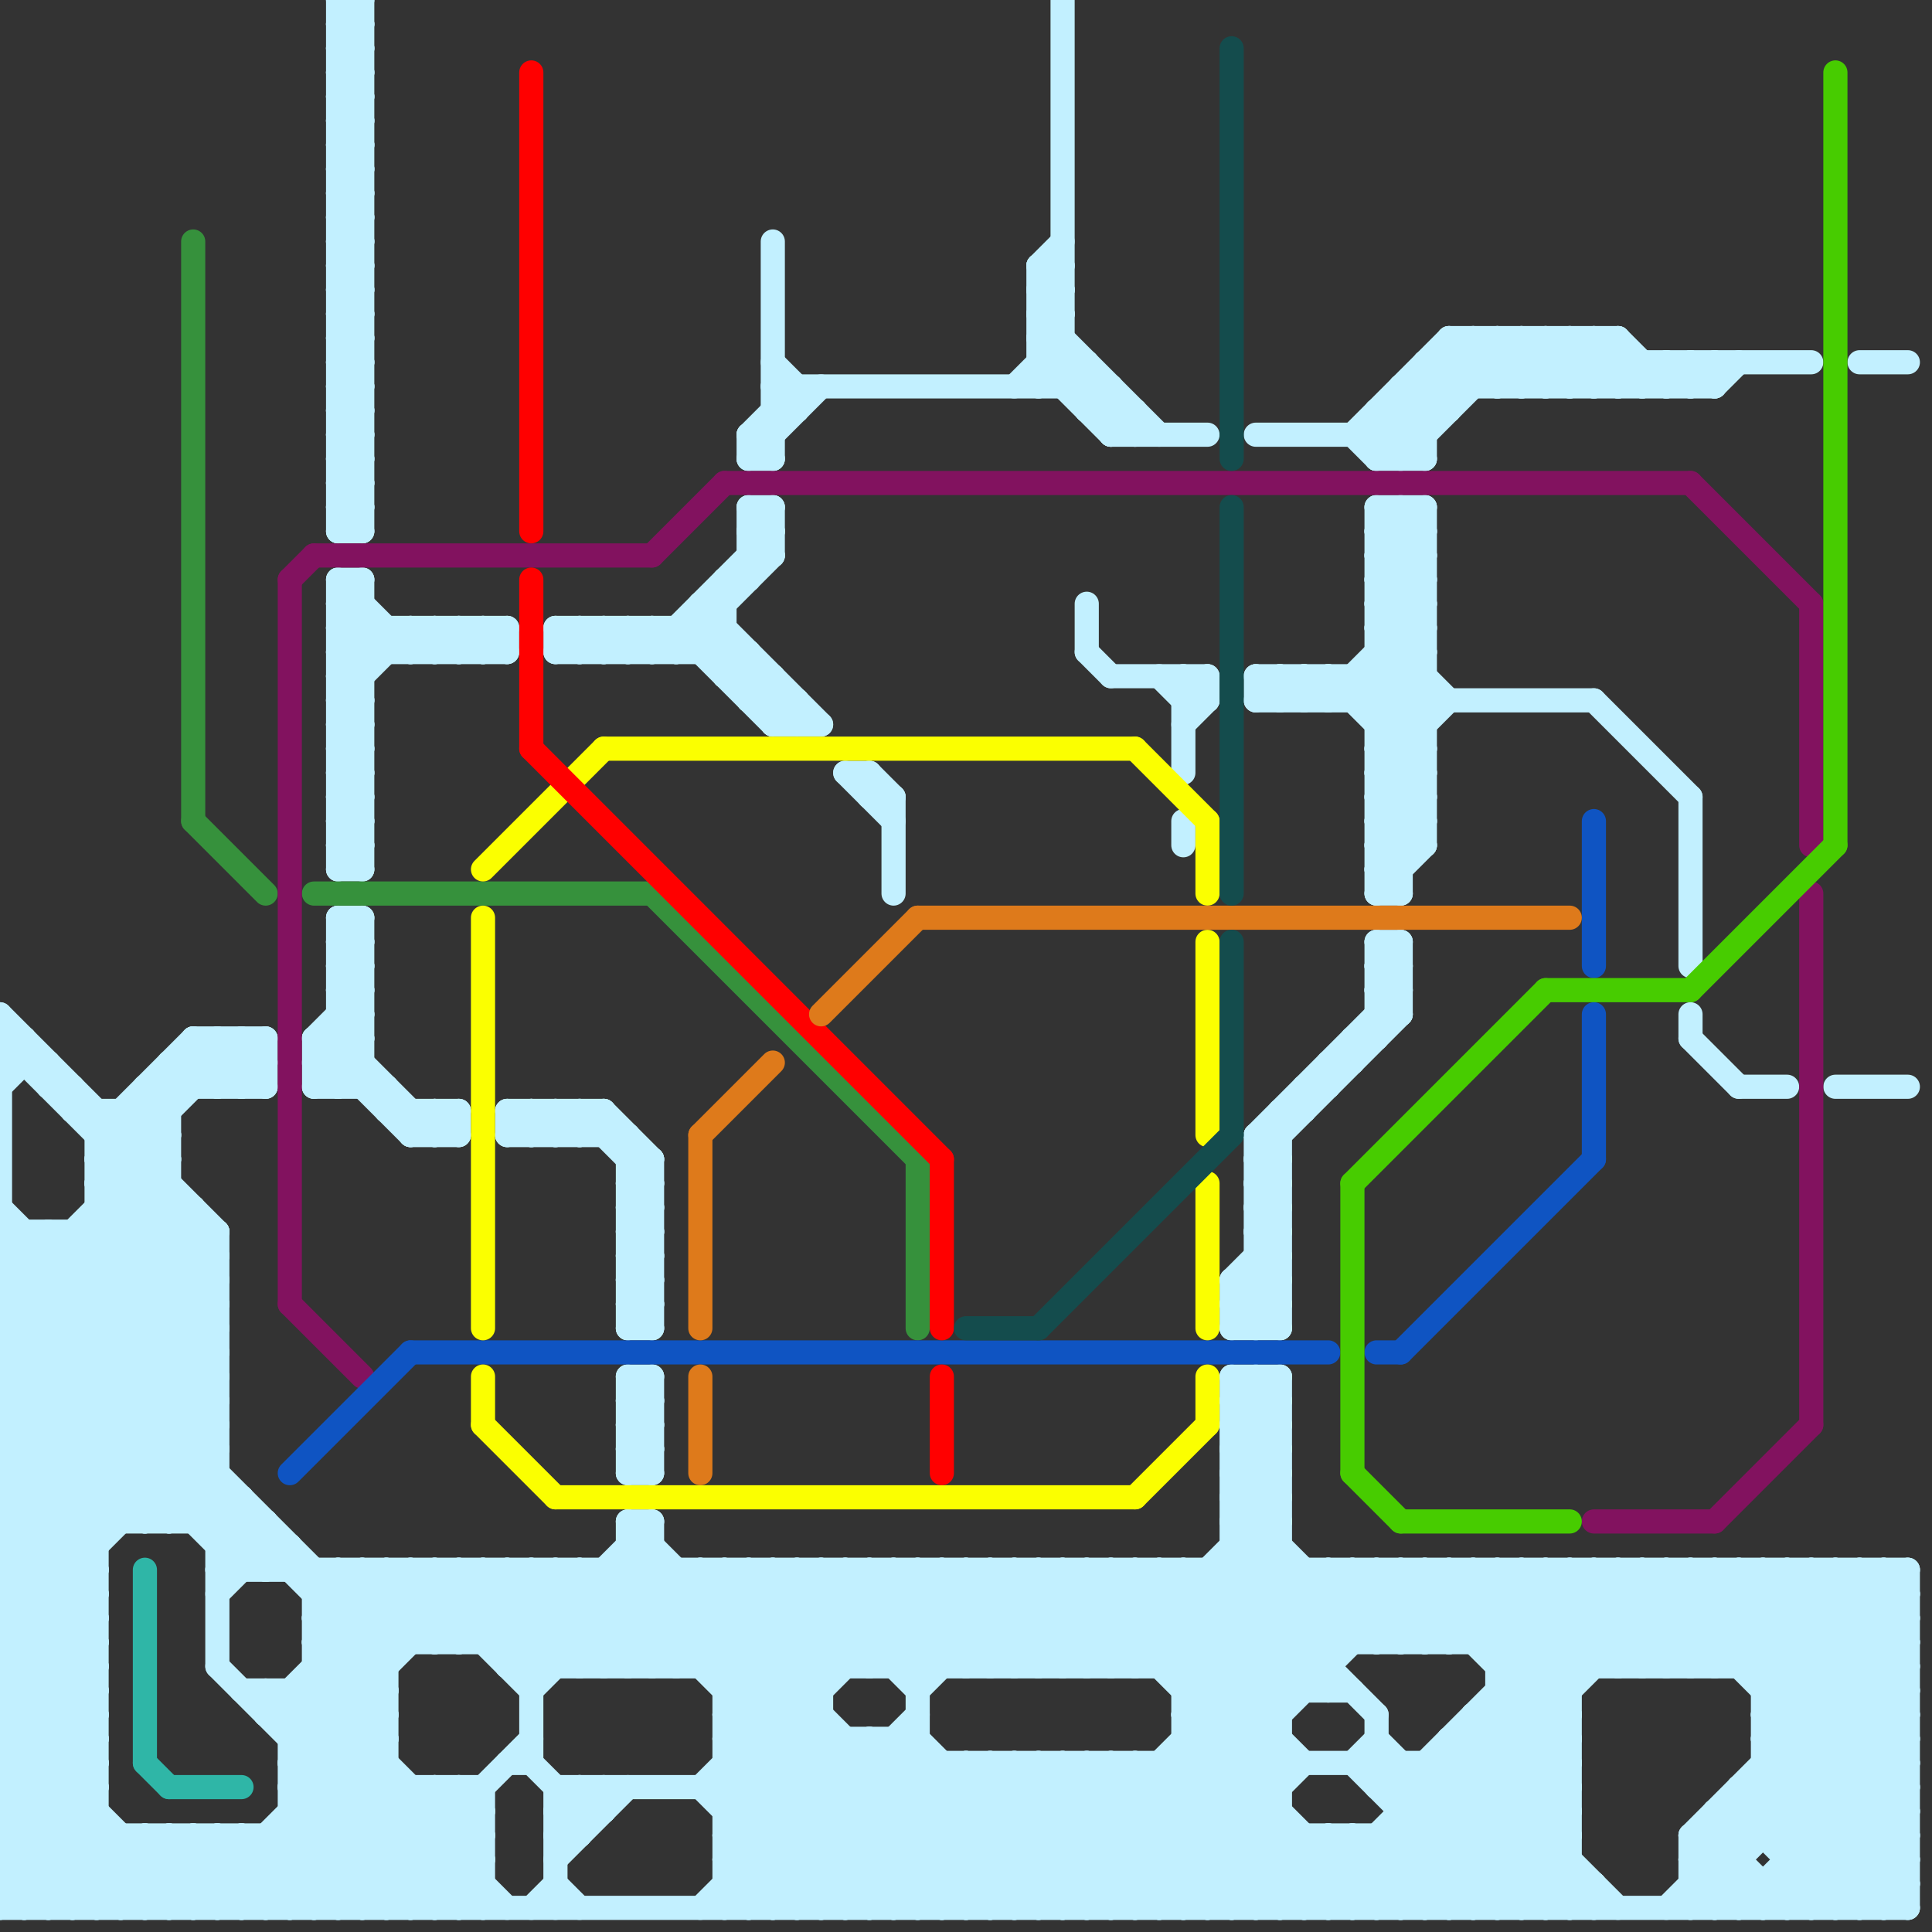 
<svg version="1.1" xmlns="http://www.w3.org/2000/svg" viewBox="0 0 80 80">
<rect x="0" y="0" width="80" height="80" fill="#333333" stroke="none"/>
<style>line { stroke-width: 1; fill: none; stroke-linecap: round; stroke-linejoin: round; } .c0 { stroke: #c2f0ff } .c1 { stroke: #36913c } .c2 { stroke: #2fb6a7 } .c3 { stroke: #82125f } .c4 { stroke: #0f54c2 } .c5 { stroke: #fbff00 } .c6 { stroke: #ff0000 } .c7 { stroke: #de7a1b } .c8 { stroke: #144c4d } .c9 { stroke: #47cc00 }</style><line class="c0" x1="31" y1="21" x2="32" y2="21"/><line class="c0" x1="30" y1="77" x2="32" y2="79"/><line class="c0" x1="26" y1="60" x2="27" y2="60"/><line class="c0" x1="74" y1="78" x2="75" y2="79"/><line class="c0" x1="51" y1="60" x2="53" y2="62"/><line class="c0" x1="14" y1="25" x2="16" y2="27"/><line class="c0" x1="14" y1="16" x2="15" y2="15"/><line class="c0" x1="14" y1="8" x2="15" y2="7"/><line class="c0" x1="14" y1="18" x2="15" y2="17"/><line class="c0" x1="14" y1="10" x2="15" y2="9"/><line class="c0" x1="15" y1="38" x2="15" y2="45"/><line class="c0" x1="67" y1="14" x2="69" y2="16"/><line class="c0" x1="17" y1="27" x2="18" y2="26"/><line class="c0" x1="32" y1="79" x2="38" y2="73"/><line class="c0" x1="57" y1="35" x2="59" y2="33"/><line class="c0" x1="48" y1="65" x2="53" y2="70"/><line class="c0" x1="26" y1="47" x2="26" y2="55"/><line class="c0" x1="31" y1="65" x2="31" y2="79"/><line class="c0" x1="73" y1="65" x2="79" y2="71"/><line class="c0" x1="14" y1="32" x2="15" y2="32"/><line class="c0" x1="57" y1="33" x2="59" y2="35"/><line class="c0" x1="26" y1="51" x2="27" y2="50"/><line class="c0" x1="4" y1="48" x2="9" y2="53"/><line class="c0" x1="8" y1="76" x2="8" y2="79"/><line class="c0" x1="70" y1="15" x2="71" y2="16"/><line class="c0" x1="4" y1="50" x2="9" y2="55"/><line class="c0" x1="17" y1="79" x2="20" y2="76"/><line class="c0" x1="23" y1="75" x2="24" y2="76"/><line class="c0" x1="53" y1="28" x2="54" y2="29"/><line class="c0" x1="18" y1="65" x2="22" y2="69"/><line class="c0" x1="16" y1="79" x2="20" y2="75"/><line class="c0" x1="26" y1="59" x2="27" y2="60"/><line class="c0" x1="13" y1="44" x2="15" y2="42"/><line class="c0" x1="0" y1="70" x2="4" y2="70"/><line class="c0" x1="61" y1="72" x2="65" y2="76"/><line class="c0" x1="17" y1="47" x2="19" y2="47"/><line class="c0" x1="27" y1="69" x2="31" y2="65"/><line class="c0" x1="13" y1="66" x2="79" y2="66"/><line class="c0" x1="30" y1="72" x2="37" y2="65"/><line class="c0" x1="14" y1="24" x2="15" y2="24"/><line class="c0" x1="57" y1="32" x2="59" y2="32"/><line class="c0" x1="43" y1="65" x2="43" y2="69"/><line class="c0" x1="58" y1="39" x2="58" y2="42"/><line class="c0" x1="18" y1="74" x2="18" y2="79"/><line class="c0" x1="9" y1="79" x2="16" y2="72"/><line class="c0" x1="57" y1="17" x2="59" y2="19"/><line class="c0" x1="30" y1="65" x2="30" y2="79"/><line class="c0" x1="52" y1="47" x2="52" y2="55"/><line class="c0" x1="71" y1="75" x2="71" y2="79"/><line class="c0" x1="17" y1="65" x2="22" y2="70"/><line class="c0" x1="19" y1="65" x2="23" y2="69"/><line class="c0" x1="31" y1="22" x2="32" y2="21"/><line class="c0" x1="70" y1="42" x2="70" y2="43"/><line class="c0" x1="62" y1="70" x2="65" y2="70"/><line class="c0" x1="21" y1="46" x2="21" y2="47"/><line class="c0" x1="52" y1="47" x2="53" y2="47"/><line class="c0" x1="12" y1="75" x2="16" y2="79"/><line class="c0" x1="77" y1="79" x2="79" y2="77"/><line class="c0" x1="52" y1="49" x2="53" y2="49"/><line class="c0" x1="72" y1="75" x2="76" y2="79"/><line class="c0" x1="44" y1="73" x2="44" y2="79"/><line class="c0" x1="30" y1="71" x2="36" y2="65"/><line class="c0" x1="14" y1="34" x2="15" y2="35"/><line class="c0" x1="9" y1="51" x2="9" y2="69"/><line class="c0" x1="62" y1="14" x2="64" y2="16"/><line class="c0" x1="73" y1="71" x2="79" y2="77"/><line class="c0" x1="12" y1="76" x2="15" y2="79"/><line class="c0" x1="14" y1="3" x2="15" y2="3"/><line class="c0" x1="14" y1="5" x2="15" y2="5"/><line class="c0" x1="16" y1="65" x2="19" y2="68"/><line class="c0" x1="0" y1="56" x2="9" y2="56"/><line class="c0" x1="60" y1="73" x2="66" y2="79"/><line class="c0" x1="0" y1="58" x2="9" y2="58"/><line class="c0" x1="0" y1="61" x2="4" y2="65"/><line class="c0" x1="14" y1="27" x2="15" y2="26"/><line class="c0" x1="0" y1="69" x2="4" y2="69"/><line class="c0" x1="57" y1="22" x2="59" y2="22"/><line class="c0" x1="45" y1="69" x2="49" y2="65"/><line class="c0" x1="52" y1="57" x2="53" y2="58"/><line class="c0" x1="47" y1="79" x2="53" y2="73"/><line class="c0" x1="0" y1="70" x2="4" y2="74"/><line class="c0" x1="36" y1="65" x2="36" y2="69"/><line class="c0" x1="30" y1="79" x2="38" y2="71"/><line class="c0" x1="18" y1="46" x2="18" y2="47"/><line class="c0" x1="43" y1="12" x2="44" y2="12"/><line class="c0" x1="8" y1="79" x2="16" y2="71"/><line class="c0" x1="14" y1="13" x2="15" y2="14"/><line class="c0" x1="43" y1="14" x2="44" y2="14"/><line class="c0" x1="14" y1="21" x2="15" y2="22"/><line class="c0" x1="14" y1="45" x2="15" y2="44"/><line class="c0" x1="21" y1="69" x2="27" y2="63"/><line class="c0" x1="26" y1="60" x2="27" y2="59"/><line class="c0" x1="56" y1="28" x2="59" y2="31"/><line class="c0" x1="0" y1="72" x2="4" y2="72"/><line class="c0" x1="14" y1="4" x2="15" y2="5"/><line class="c0" x1="30" y1="76" x2="34" y2="72"/><line class="c0" x1="6" y1="45" x2="11" y2="45"/><line class="c0" x1="14" y1="6" x2="15" y2="7"/><line class="c0" x1="66" y1="65" x2="66" y2="69"/><line class="c0" x1="7" y1="79" x2="10" y2="76"/><line class="c0" x1="20" y1="68" x2="23" y2="65"/><line class="c0" x1="41" y1="65" x2="45" y2="69"/><line class="c0" x1="57" y1="33" x2="59" y2="31"/><line class="c0" x1="26" y1="58" x2="27" y2="59"/><line class="c0" x1="74" y1="65" x2="79" y2="70"/><line class="c0" x1="73" y1="65" x2="73" y2="76"/><line class="c0" x1="42" y1="73" x2="42" y2="79"/><line class="c0" x1="13" y1="68" x2="16" y2="65"/><line class="c0" x1="56" y1="29" x2="59" y2="26"/><line class="c0" x1="71" y1="69" x2="75" y2="65"/><line class="c0" x1="73" y1="79" x2="79" y2="73"/><line class="c0" x1="57" y1="27" x2="59" y2="27"/><line class="c0" x1="39" y1="65" x2="39" y2="69"/><line class="c0" x1="36" y1="32" x2="37" y2="33"/><line class="c0" x1="0" y1="73" x2="6" y2="79"/><line class="c0" x1="71" y1="15" x2="71" y2="16"/><line class="c0" x1="51" y1="57" x2="53" y2="57"/><line class="c0" x1="52" y1="51" x2="53" y2="50"/><line class="c0" x1="51" y1="59" x2="53" y2="59"/><line class="c0" x1="73" y1="69" x2="77" y2="65"/><line class="c0" x1="14" y1="42" x2="15" y2="43"/><line class="c0" x1="26" y1="59" x2="27" y2="59"/><line class="c0" x1="0" y1="69" x2="4" y2="73"/><line class="c0" x1="31" y1="18" x2="32" y2="19"/><line class="c0" x1="26" y1="61" x2="27" y2="61"/><line class="c0" x1="55" y1="44" x2="55" y2="45"/><line class="c0" x1="51" y1="64" x2="55" y2="68"/><line class="c0" x1="55" y1="65" x2="55" y2="70"/><line class="c0" x1="14" y1="7" x2="15" y2="6"/><line class="c0" x1="43" y1="13" x2="44" y2="13"/><line class="c0" x1="52" y1="29" x2="66" y2="29"/><line class="c0" x1="0" y1="68" x2="9" y2="59"/><line class="c0" x1="70" y1="76" x2="79" y2="76"/><line class="c0" x1="52" y1="18" x2="59" y2="18"/><line class="c0" x1="56" y1="65" x2="56" y2="68"/><line class="c0" x1="0" y1="60" x2="9" y2="51"/><line class="c0" x1="70" y1="76" x2="79" y2="67"/><line class="c0" x1="13" y1="44" x2="14" y2="45"/><line class="c0" x1="58" y1="17" x2="59" y2="18"/><line class="c0" x1="0" y1="60" x2="9" y2="60"/><line class="c0" x1="57" y1="19" x2="59" y2="19"/><line class="c0" x1="49" y1="72" x2="56" y2="79"/><line class="c0" x1="4" y1="47" x2="8" y2="43"/><line class="c0" x1="36" y1="72" x2="43" y2="79"/><line class="c0" x1="68" y1="69" x2="72" y2="65"/><line class="c0" x1="28" y1="27" x2="32" y2="23"/><line class="c0" x1="14" y1="24" x2="14" y2="36"/><line class="c0" x1="0" y1="62" x2="10" y2="62"/><line class="c0" x1="14" y1="25" x2="15" y2="25"/><line class="c0" x1="20" y1="65" x2="24" y2="69"/><line class="c0" x1="43" y1="16" x2="44" y2="15"/><line class="c0" x1="21" y1="65" x2="21" y2="69"/><line class="c0" x1="57" y1="65" x2="57" y2="68"/><line class="c0" x1="14" y1="34" x2="15" y2="34"/><line class="c0" x1="55" y1="29" x2="59" y2="25"/><line class="c0" x1="43" y1="11" x2="43" y2="16"/><line class="c0" x1="33" y1="65" x2="38" y2="70"/><line class="c0" x1="32" y1="16" x2="33" y2="17"/><line class="c0" x1="57" y1="36" x2="58" y2="36"/><line class="c0" x1="26" y1="57" x2="26" y2="61"/><line class="c0" x1="45" y1="73" x2="45" y2="79"/><line class="c0" x1="44" y1="65" x2="53" y2="74"/><line class="c0" x1="16" y1="26" x2="16" y2="27"/><line class="c0" x1="23" y1="26" x2="24" y2="27"/><line class="c0" x1="24" y1="46" x2="24" y2="47"/><line class="c0" x1="57" y1="24" x2="59" y2="22"/><line class="c0" x1="58" y1="74" x2="67" y2="65"/><line class="c0" x1="0" y1="77" x2="20" y2="77"/><line class="c0" x1="14" y1="15" x2="15" y2="16"/><line class="c0" x1="64" y1="65" x2="68" y2="69"/><line class="c0" x1="78" y1="65" x2="79" y2="66"/><line class="c0" x1="47" y1="73" x2="47" y2="79"/><line class="c0" x1="18" y1="26" x2="18" y2="27"/><line class="c0" x1="59" y1="15" x2="75" y2="15"/><line class="c0" x1="65" y1="14" x2="67" y2="16"/><line class="c0" x1="61" y1="71" x2="61" y2="79"/><line class="c0" x1="14" y1="13" x2="15" y2="13"/><line class="c0" x1="26" y1="65" x2="40" y2="79"/><line class="c0" x1="17" y1="26" x2="17" y2="27"/><line class="c0" x1="24" y1="26" x2="25" y2="27"/><line class="c0" x1="59" y1="65" x2="65" y2="71"/><line class="c0" x1="73" y1="78" x2="73" y2="79"/><line class="c0" x1="30" y1="76" x2="33" y2="79"/><line class="c0" x1="19" y1="46" x2="19" y2="47"/><line class="c0" x1="67" y1="16" x2="68" y2="15"/><line class="c0" x1="9" y1="43" x2="11" y2="45"/><line class="c0" x1="38" y1="65" x2="42" y2="69"/><line class="c0" x1="26" y1="50" x2="27" y2="51"/><line class="c0" x1="73" y1="72" x2="79" y2="78"/><line class="c0" x1="14" y1="4" x2="15" y2="4"/><line class="c0" x1="26" y1="26" x2="27" y2="27"/><line class="c0" x1="14" y1="6" x2="15" y2="6"/><line class="c0" x1="43" y1="15" x2="46" y2="18"/><line class="c0" x1="59" y1="68" x2="62" y2="65"/><line class="c0" x1="0" y1="57" x2="9" y2="57"/><line class="c0" x1="58" y1="73" x2="58" y2="79"/><line class="c0" x1="40" y1="65" x2="44" y2="69"/><line class="c0" x1="14" y1="26" x2="15" y2="25"/><line class="c0" x1="26" y1="48" x2="27" y2="48"/><line class="c0" x1="57" y1="21" x2="59" y2="21"/><line class="c0" x1="52" y1="57" x2="52" y2="79"/><line class="c0" x1="67" y1="65" x2="71" y2="69"/><line class="c0" x1="0" y1="51" x2="9" y2="60"/><line class="c0" x1="66" y1="14" x2="66" y2="16"/><line class="c0" x1="1" y1="51" x2="1" y2="79"/><line class="c0" x1="59" y1="21" x2="59" y2="35"/><line class="c0" x1="57" y1="37" x2="58" y2="37"/><line class="c0" x1="49" y1="70" x2="56" y2="70"/><line class="c0" x1="0" y1="63" x2="4" y2="67"/><line class="c0" x1="78" y1="79" x2="79" y2="78"/><line class="c0" x1="14" y1="12" x2="15" y2="13"/><line class="c0" x1="14" y1="14" x2="15" y2="15"/><line class="c0" x1="55" y1="79" x2="69" y2="65"/><line class="c0" x1="14" y1="42" x2="15" y2="42"/><line class="c0" x1="31" y1="29" x2="33" y2="29"/><line class="c0" x1="46" y1="16" x2="46" y2="18"/><line class="c0" x1="7" y1="63" x2="9" y2="61"/><line class="c0" x1="26" y1="59" x2="27" y2="58"/><line class="c0" x1="57" y1="24" x2="59" y2="26"/><line class="c0" x1="14" y1="36" x2="15" y2="36"/><line class="c0" x1="53" y1="57" x2="53" y2="79"/><line class="c0" x1="26" y1="61" x2="27" y2="60"/><line class="c0" x1="26" y1="53" x2="27" y2="52"/><line class="c0" x1="71" y1="79" x2="72" y2="78"/><line class="c0" x1="4" y1="49" x2="7" y2="49"/><line class="c0" x1="57" y1="76" x2="57" y2="79"/><line class="c0" x1="61" y1="14" x2="61" y2="16"/><line class="c0" x1="8" y1="76" x2="11" y2="79"/><line class="c0" x1="43" y1="13" x2="44" y2="12"/><line class="c0" x1="14" y1="27" x2="21" y2="27"/><line class="c0" x1="70" y1="77" x2="72" y2="79"/><line class="c0" x1="60" y1="72" x2="65" y2="72"/><line class="c0" x1="13" y1="66" x2="14" y2="65"/><line class="c0" x1="10" y1="76" x2="13" y2="79"/><line class="c0" x1="57" y1="26" x2="59" y2="24"/><line class="c0" x1="26" y1="49" x2="27" y2="50"/><line class="c0" x1="14" y1="65" x2="17" y2="68"/><line class="c0" x1="14" y1="25" x2="15" y2="24"/><line class="c0" x1="8" y1="43" x2="11" y2="43"/><line class="c0" x1="23" y1="65" x2="23" y2="69"/><line class="c0" x1="13" y1="67" x2="16" y2="70"/><line class="c0" x1="56" y1="65" x2="59" y2="68"/><line class="c0" x1="14" y1="34" x2="15" y2="33"/><line class="c0" x1="43" y1="14" x2="47" y2="18"/><line class="c0" x1="30" y1="24" x2="30" y2="28"/><line class="c0" x1="44" y1="0" x2="44" y2="16"/><line class="c0" x1="14" y1="24" x2="17" y2="27"/><line class="c0" x1="70" y1="77" x2="79" y2="68"/><line class="c0" x1="57" y1="17" x2="57" y2="19"/><line class="c0" x1="21" y1="69" x2="55" y2="69"/><line class="c0" x1="37" y1="65" x2="37" y2="69"/><line class="c0" x1="70" y1="65" x2="79" y2="74"/><line class="c0" x1="0" y1="59" x2="9" y2="59"/><line class="c0" x1="24" y1="65" x2="24" y2="69"/><line class="c0" x1="27" y1="57" x2="27" y2="61"/><line class="c0" x1="60" y1="65" x2="60" y2="68"/><line class="c0" x1="14" y1="15" x2="15" y2="15"/><line class="c0" x1="4" y1="49" x2="9" y2="54"/><line class="c0" x1="14" y1="26" x2="21" y2="26"/><line class="c0" x1="6" y1="45" x2="6" y2="63"/><line class="c0" x1="54" y1="29" x2="55" y2="28"/><line class="c0" x1="74" y1="65" x2="74" y2="79"/><line class="c0" x1="48" y1="73" x2="48" y2="79"/><line class="c0" x1="52" y1="48" x2="58" y2="42"/><line class="c0" x1="14" y1="13" x2="15" y2="12"/><line class="c0" x1="19" y1="26" x2="19" y2="27"/><line class="c0" x1="53" y1="46" x2="53" y2="55"/><line class="c0" x1="6" y1="45" x2="7" y2="46"/><line class="c0" x1="14" y1="31" x2="15" y2="32"/><line class="c0" x1="72" y1="74" x2="79" y2="74"/><line class="c0" x1="16" y1="46" x2="19" y2="46"/><line class="c0" x1="70" y1="76" x2="70" y2="79"/><line class="c0" x1="76" y1="65" x2="76" y2="79"/><line class="c0" x1="57" y1="34" x2="59" y2="32"/><line class="c0" x1="26" y1="50" x2="27" y2="50"/><line class="c0" x1="57" y1="79" x2="65" y2="71"/><line class="c0" x1="47" y1="65" x2="53" y2="71"/><line class="c0" x1="31" y1="29" x2="32" y2="28"/><line class="c0" x1="54" y1="45" x2="55" y2="45"/><line class="c0" x1="17" y1="26" x2="18" y2="27"/><line class="c0" x1="25" y1="46" x2="25" y2="47"/><line class="c0" x1="45" y1="27" x2="46" y2="28"/><line class="c0" x1="32" y1="21" x2="32" y2="23"/><line class="c0" x1="51" y1="64" x2="53" y2="64"/><line class="c0" x1="57" y1="19" x2="62" y2="14"/><line class="c0" x1="56" y1="43" x2="57" y2="43"/><line class="c0" x1="19" y1="26" x2="20" y2="27"/><line class="c0" x1="67" y1="14" x2="67" y2="16"/><line class="c0" x1="14" y1="12" x2="15" y2="12"/><line class="c0" x1="0" y1="65" x2="9" y2="56"/><line class="c0" x1="14" y1="14" x2="15" y2="14"/><line class="c0" x1="0" y1="67" x2="9" y2="58"/><line class="c0" x1="62" y1="68" x2="65" y2="65"/><line class="c0" x1="10" y1="45" x2="11" y2="44"/><line class="c0" x1="51" y1="59" x2="53" y2="57"/><line class="c0" x1="30" y1="28" x2="31" y2="27"/><line class="c0" x1="33" y1="29" x2="33" y2="30"/><line class="c0" x1="0" y1="55" x2="7" y2="48"/><line class="c0" x1="14" y1="36" x2="15" y2="35"/><line class="c0" x1="49" y1="73" x2="55" y2="79"/><line class="c0" x1="12" y1="74" x2="16" y2="70"/><line class="c0" x1="51" y1="53" x2="53" y2="53"/><line class="c0" x1="51" y1="55" x2="53" y2="55"/><line class="c0" x1="59" y1="73" x2="59" y2="79"/><line class="c0" x1="14" y1="28" x2="15" y2="29"/><line class="c0" x1="58" y1="65" x2="65" y2="72"/><line class="c0" x1="46" y1="73" x2="46" y2="79"/><line class="c0" x1="51" y1="61" x2="53" y2="63"/><line class="c0" x1="26" y1="49" x2="27" y2="49"/><line class="c0" x1="77" y1="15" x2="79" y2="15"/><line class="c0" x1="37" y1="72" x2="37" y2="79"/><line class="c0" x1="42" y1="69" x2="46" y2="65"/><line class="c0" x1="14" y1="39" x2="15" y2="40"/><line class="c0" x1="73" y1="70" x2="78" y2="65"/><line class="c0" x1="57" y1="41" x2="58" y2="42"/><line class="c0" x1="15" y1="65" x2="18" y2="68"/><line class="c0" x1="9" y1="63" x2="10" y2="62"/><line class="c0" x1="43" y1="79" x2="57" y2="65"/><line class="c0" x1="44" y1="69" x2="48" y2="65"/><line class="c0" x1="14" y1="33" x2="15" y2="33"/><line class="c0" x1="14" y1="20" x2="15" y2="21"/><line class="c0" x1="14" y1="35" x2="15" y2="35"/><line class="c0" x1="57" y1="65" x2="60" y2="68"/><line class="c0" x1="4" y1="48" x2="7" y2="48"/><line class="c0" x1="64" y1="65" x2="64" y2="79"/><line class="c0" x1="0" y1="60" x2="4" y2="64"/><line class="c0" x1="45" y1="65" x2="45" y2="69"/><line class="c0" x1="57" y1="23" x2="59" y2="21"/><line class="c0" x1="0" y1="58" x2="8" y2="50"/><line class="c0" x1="42" y1="73" x2="48" y2="79"/><line class="c0" x1="57" y1="25" x2="59" y2="23"/><line class="c0" x1="76" y1="45" x2="79" y2="45"/><line class="c0" x1="72" y1="79" x2="79" y2="72"/><line class="c0" x1="12" y1="72" x2="16" y2="72"/><line class="c0" x1="23" y1="76" x2="24" y2="76"/><line class="c0" x1="57" y1="68" x2="60" y2="65"/><line class="c0" x1="5" y1="46" x2="7" y2="48"/><line class="c0" x1="68" y1="65" x2="68" y2="69"/><line class="c0" x1="9" y1="65" x2="79" y2="65"/><line class="c0" x1="47" y1="69" x2="53" y2="63"/><line class="c0" x1="28" y1="26" x2="32" y2="30"/><line class="c0" x1="65" y1="65" x2="69" y2="69"/><line class="c0" x1="27" y1="26" x2="27" y2="27"/><line class="c0" x1="31" y1="19" x2="34" y2="16"/><line class="c0" x1="26" y1="64" x2="41" y2="79"/><line class="c0" x1="44" y1="73" x2="50" y2="79"/><line class="c0" x1="14" y1="1" x2="15" y2="2"/><line class="c0" x1="7" y1="76" x2="7" y2="79"/><line class="c0" x1="13" y1="70" x2="20" y2="77"/><line class="c0" x1="37" y1="79" x2="43" y2="73"/><line class="c0" x1="25" y1="26" x2="25" y2="27"/><line class="c0" x1="13" y1="79" x2="18" y2="74"/><line class="c0" x1="57" y1="40" x2="58" y2="41"/><line class="c0" x1="30" y1="74" x2="39" y2="65"/><line class="c0" x1="61" y1="79" x2="65" y2="75"/><line class="c0" x1="31" y1="27" x2="31" y2="29"/><line class="c0" x1="77" y1="65" x2="77" y2="79"/><line class="c0" x1="51" y1="57" x2="51" y2="79"/><line class="c0" x1="23" y1="74" x2="23" y2="79"/><line class="c0" x1="51" y1="62" x2="53" y2="62"/><line class="c0" x1="29" y1="74" x2="38" y2="65"/><line class="c0" x1="31" y1="18" x2="33" y2="16"/><line class="c0" x1="72" y1="69" x2="76" y2="65"/><line class="c0" x1="35" y1="32" x2="37" y2="34"/><line class="c0" x1="14" y1="41" x2="15" y2="41"/><line class="c0" x1="52" y1="50" x2="53" y2="49"/><line class="c0" x1="52" y1="47" x2="58" y2="41"/><line class="c0" x1="14" y1="12" x2="15" y2="11"/><line class="c0" x1="14" y1="14" x2="15" y2="13"/><line class="c0" x1="24" y1="74" x2="25" y2="75"/><line class="c0" x1="6" y1="46" x2="7" y2="47"/><line class="c0" x1="70" y1="16" x2="71" y2="15"/><line class="c0" x1="57" y1="23" x2="59" y2="25"/><line class="c0" x1="57" y1="31" x2="59" y2="29"/><line class="c0" x1="12" y1="73" x2="16" y2="73"/><line class="c0" x1="14" y1="30" x2="15" y2="31"/><line class="c0" x1="57" y1="25" x2="59" y2="27"/><line class="c0" x1="24" y1="47" x2="25" y2="46"/><line class="c0" x1="72" y1="45" x2="74" y2="45"/><line class="c0" x1="22" y1="65" x2="26" y2="69"/><line class="c0" x1="57" y1="76" x2="60" y2="79"/><line class="c0" x1="26" y1="49" x2="27" y2="48"/><line class="c0" x1="0" y1="73" x2="4" y2="69"/><line class="c0" x1="71" y1="16" x2="72" y2="15"/><line class="c0" x1="25" y1="27" x2="26" y2="26"/><line class="c0" x1="26" y1="57" x2="27" y2="58"/><line class="c0" x1="6" y1="63" x2="9" y2="60"/><line class="c0" x1="0" y1="53" x2="2" y2="51"/><line class="c0" x1="32" y1="65" x2="32" y2="79"/><line class="c0" x1="0" y1="66" x2="9" y2="57"/><line class="c0" x1="43" y1="15" x2="45" y2="15"/><line class="c0" x1="58" y1="76" x2="61" y2="79"/><line class="c0" x1="14" y1="33" x2="15" y2="32"/><line class="c0" x1="14" y1="20" x2="15" y2="20"/><line class="c0" x1="52" y1="29" x2="53" y2="28"/><line class="c0" x1="0" y1="54" x2="7" y2="47"/><line class="c0" x1="57" y1="30" x2="59" y2="30"/><line class="c0" x1="14" y1="35" x2="15" y2="34"/><line class="c0" x1="62" y1="71" x2="65" y2="74"/><line class="c0" x1="63" y1="16" x2="65" y2="14"/><line class="c0" x1="21" y1="46" x2="22" y2="47"/><line class="c0" x1="29" y1="25" x2="30" y2="25"/><line class="c0" x1="32" y1="30" x2="34" y2="30"/><line class="c0" x1="54" y1="28" x2="54" y2="29"/><line class="c0" x1="0" y1="76" x2="4" y2="72"/><line class="c0" x1="50" y1="79" x2="53" y2="76"/><line class="c0" x1="71" y1="65" x2="79" y2="73"/><line class="c0" x1="71" y1="65" x2="71" y2="69"/><line class="c0" x1="48" y1="28" x2="49" y2="29"/><line class="c0" x1="75" y1="65" x2="79" y2="69"/><line class="c0" x1="27" y1="48" x2="27" y2="55"/><line class="c0" x1="36" y1="33" x2="37" y2="33"/><line class="c0" x1="17" y1="74" x2="17" y2="79"/><line class="c0" x1="58" y1="16" x2="58" y2="19"/><line class="c0" x1="57" y1="31" x2="59" y2="33"/><line class="c0" x1="52" y1="79" x2="55" y2="76"/><line class="c0" x1="53" y1="29" x2="54" y2="28"/><line class="c0" x1="57" y1="72" x2="64" y2="79"/><line class="c0" x1="75" y1="79" x2="79" y2="75"/><line class="c0" x1="49" y1="28" x2="49" y2="32"/><line class="c0" x1="9" y1="43" x2="9" y2="45"/><line class="c0" x1="14" y1="1" x2="15" y2="1"/><line class="c0" x1="9" y1="64" x2="10" y2="63"/><line class="c0" x1="58" y1="68" x2="61" y2="65"/><line class="c0" x1="23" y1="74" x2="53" y2="74"/><line class="c0" x1="3" y1="51" x2="9" y2="57"/><line class="c0" x1="11" y1="70" x2="20" y2="79"/><line class="c0" x1="57" y1="18" x2="58" y2="19"/><line class="c0" x1="11" y1="63" x2="11" y2="65"/><line class="c0" x1="45" y1="73" x2="51" y2="79"/><line class="c0" x1="57" y1="34" x2="58" y2="35"/><line class="c0" x1="27" y1="63" x2="27" y2="69"/><line class="c0" x1="65" y1="14" x2="65" y2="16"/><line class="c0" x1="0" y1="65" x2="4" y2="65"/><line class="c0" x1="54" y1="65" x2="54" y2="70"/><line class="c0" x1="57" y1="40" x2="58" y2="40"/><line class="c0" x1="7" y1="44" x2="11" y2="44"/><line class="c0" x1="35" y1="32" x2="36" y2="32"/><line class="c0" x1="30" y1="70" x2="35" y2="65"/><line class="c0" x1="54" y1="79" x2="68" y2="65"/><line class="c0" x1="60" y1="68" x2="63" y2="65"/><line class="c0" x1="0" y1="59" x2="4" y2="63"/><line class="c0" x1="52" y1="53" x2="53" y2="54"/><line class="c0" x1="38" y1="79" x2="44" y2="73"/><line class="c0" x1="70" y1="76" x2="73" y2="79"/><line class="c0" x1="0" y1="44" x2="1" y2="43"/><line class="c0" x1="14" y1="32" x2="15" y2="31"/><line class="c0" x1="47" y1="73" x2="53" y2="79"/><line class="c0" x1="14" y1="17" x2="15" y2="18"/><line class="c0" x1="4" y1="48" x2="9" y2="43"/><line class="c0" x1="14" y1="19" x2="15" y2="20"/><line class="c0" x1="0" y1="59" x2="8" y2="51"/><line class="c0" x1="23" y1="26" x2="30" y2="26"/><line class="c0" x1="10" y1="76" x2="10" y2="79"/><line class="c0" x1="38" y1="69" x2="42" y2="65"/><line class="c0" x1="56" y1="79" x2="70" y2="65"/><line class="c0" x1="14" y1="41" x2="15" y2="40"/><line class="c0" x1="7" y1="76" x2="10" y2="79"/><line class="c0" x1="76" y1="79" x2="79" y2="76"/><line class="c0" x1="46" y1="73" x2="52" y2="79"/><line class="c0" x1="51" y1="53" x2="51" y2="55"/><line class="c0" x1="40" y1="79" x2="46" y2="73"/><line class="c0" x1="63" y1="14" x2="65" y2="16"/><line class="c0" x1="28" y1="26" x2="28" y2="27"/><line class="c0" x1="0" y1="63" x2="11" y2="63"/><line class="c0" x1="32" y1="30" x2="33" y2="29"/><line class="c0" x1="13" y1="69" x2="16" y2="69"/><line class="c0" x1="32" y1="17" x2="33" y2="17"/><line class="c0" x1="14" y1="0" x2="15" y2="1"/><line class="c0" x1="40" y1="69" x2="44" y2="65"/><line class="c0" x1="14" y1="2" x2="15" y2="3"/><line class="c0" x1="18" y1="46" x2="19" y2="47"/><line class="c0" x1="32" y1="15" x2="33" y2="16"/><line class="c0" x1="48" y1="73" x2="54" y2="79"/><line class="c0" x1="51" y1="65" x2="57" y2="71"/><line class="c0" x1="71" y1="76" x2="74" y2="79"/><line class="c0" x1="26" y1="52" x2="27" y2="53"/><line class="c0" x1="14" y1="22" x2="15" y2="22"/><line class="c0" x1="22" y1="46" x2="22" y2="47"/><line class="c0" x1="26" y1="54" x2="27" y2="55"/><line class="c0" x1="57" y1="39" x2="58" y2="40"/><line class="c0" x1="13" y1="43" x2="15" y2="43"/><line class="c0" x1="60" y1="72" x2="67" y2="79"/><line class="c0" x1="72" y1="74" x2="77" y2="79"/><line class="c0" x1="54" y1="45" x2="54" y2="46"/><line class="c0" x1="51" y1="61" x2="53" y2="61"/><line class="c0" x1="73" y1="73" x2="79" y2="79"/><line class="c0" x1="51" y1="63" x2="53" y2="63"/><line class="c0" x1="43" y1="11" x2="44" y2="12"/><line class="c0" x1="52" y1="49" x2="53" y2="48"/><line class="c0" x1="10" y1="43" x2="11" y2="44"/><line class="c0" x1="12" y1="70" x2="21" y2="79"/><line class="c0" x1="14" y1="38" x2="15" y2="39"/><line class="c0" x1="26" y1="55" x2="27" y2="55"/><line class="c0" x1="0" y1="65" x2="4" y2="69"/><line class="c0" x1="14" y1="40" x2="15" y2="41"/><line class="c0" x1="26" y1="57" x2="27" y2="57"/><line class="c0" x1="2" y1="45" x2="3" y2="45"/><line class="c0" x1="56" y1="43" x2="56" y2="44"/><line class="c0" x1="2" y1="79" x2="5" y2="76"/><line class="c0" x1="51" y1="63" x2="56" y2="68"/><line class="c0" x1="64" y1="14" x2="66" y2="16"/><line class="c0" x1="14" y1="3" x2="15" y2="2"/><line class="c0" x1="58" y1="21" x2="59" y2="22"/><line class="c0" x1="0" y1="64" x2="9" y2="55"/><line class="c0" x1="12" y1="73" x2="20" y2="65"/><line class="c0" x1="14" y1="5" x2="15" y2="4"/><line class="c0" x1="46" y1="18" x2="50" y2="18"/><line class="c0" x1="0" y1="76" x2="3" y2="79"/><line class="c0" x1="11" y1="71" x2="17" y2="65"/><line class="c0" x1="0" y1="67" x2="4" y2="67"/><line class="c0" x1="69" y1="15" x2="69" y2="16"/><line class="c0" x1="14" y1="0" x2="14" y2="22"/><line class="c0" x1="56" y1="28" x2="56" y2="29"/><line class="c0" x1="5" y1="76" x2="5" y2="79"/><line class="c0" x1="49" y1="72" x2="53" y2="72"/><line class="c0" x1="57" y1="39" x2="57" y2="43"/><line class="c0" x1="14" y1="21" x2="15" y2="21"/><line class="c0" x1="19" y1="74" x2="19" y2="79"/><line class="c0" x1="43" y1="12" x2="44" y2="11"/><line class="c0" x1="59" y1="73" x2="65" y2="79"/><line class="c0" x1="43" y1="14" x2="44" y2="13"/><line class="c0" x1="49" y1="70" x2="54" y2="65"/><line class="c0" x1="49" y1="71" x2="57" y2="79"/><line class="c0" x1="51" y1="60" x2="53" y2="60"/><line class="c0" x1="2" y1="51" x2="2" y2="79"/><line class="c0" x1="6" y1="76" x2="6" y2="79"/><line class="c0" x1="11" y1="43" x2="11" y2="45"/><line class="c0" x1="16" y1="65" x2="16" y2="79"/><line class="c0" x1="62" y1="70" x2="65" y2="73"/><line class="c0" x1="20" y1="74" x2="20" y2="79"/><line class="c0" x1="43" y1="65" x2="47" y2="69"/><line class="c0" x1="32" y1="28" x2="32" y2="30"/><line class="c0" x1="26" y1="58" x2="27" y2="58"/><line class="c0" x1="9" y1="66" x2="11" y2="64"/><line class="c0" x1="73" y1="71" x2="79" y2="71"/><line class="c0" x1="30" y1="76" x2="65" y2="76"/><line class="c0" x1="58" y1="75" x2="65" y2="75"/><line class="c0" x1="17" y1="46" x2="17" y2="47"/><line class="c0" x1="36" y1="72" x2="36" y2="79"/><line class="c0" x1="23" y1="75" x2="24" y2="74"/><line class="c0" x1="14" y1="29" x2="15" y2="30"/><line class="c0" x1="31" y1="18" x2="32" y2="18"/><line class="c0" x1="18" y1="26" x2="19" y2="27"/><line class="c0" x1="0" y1="67" x2="4" y2="71"/><line class="c0" x1="5" y1="46" x2="5" y2="63"/><line class="c0" x1="14" y1="28" x2="16" y2="26"/><line class="c0" x1="14" y1="0" x2="15" y2="0"/><line class="c0" x1="14" y1="2" x2="15" y2="2"/><line class="c0" x1="21" y1="68" x2="24" y2="65"/><line class="c0" x1="0" y1="53" x2="9" y2="53"/><line class="c0" x1="12" y1="75" x2="20" y2="75"/><line class="c0" x1="66" y1="78" x2="66" y2="79"/><line class="c0" x1="0" y1="55" x2="9" y2="55"/><line class="c0" x1="23" y1="27" x2="24" y2="26"/><line class="c0" x1="60" y1="79" x2="65" y2="74"/><line class="c0" x1="14" y1="22" x2="15" y2="21"/><line class="c0" x1="57" y1="26" x2="60" y2="29"/><line class="c0" x1="52" y1="52" x2="53" y2="53"/><line class="c0" x1="57" y1="39" x2="58" y2="39"/><line class="c0" x1="41" y1="69" x2="45" y2="65"/><line class="c0" x1="60" y1="14" x2="62" y2="16"/><line class="c0" x1="53" y1="46" x2="54" y2="46"/><line class="c0" x1="61" y1="71" x2="65" y2="71"/><line class="c0" x1="66" y1="29" x2="70" y2="33"/><line class="c0" x1="42" y1="65" x2="42" y2="69"/><line class="c0" x1="30" y1="28" x2="32" y2="28"/><line class="c0" x1="0" y1="45" x2="1" y2="44"/><line class="c0" x1="14" y1="16" x2="15" y2="17"/><line class="c0" x1="12" y1="70" x2="12" y2="79"/><line class="c0" x1="14" y1="8" x2="15" y2="9"/><line class="c0" x1="14" y1="18" x2="15" y2="19"/><line class="c0" x1="36" y1="65" x2="40" y2="69"/><line class="c0" x1="43" y1="69" x2="47" y2="65"/><line class="c0" x1="23" y1="77" x2="26" y2="74"/><line class="c0" x1="69" y1="79" x2="79" y2="69"/><line class="c0" x1="43" y1="11" x2="44" y2="11"/><line class="c0" x1="14" y1="10" x2="15" y2="11"/><line class="c0" x1="57" y1="35" x2="59" y2="35"/><line class="c0" x1="30" y1="24" x2="31" y2="24"/><line class="c0" x1="26" y1="55" x2="27" y2="54"/><line class="c0" x1="0" y1="79" x2="79" y2="79"/><line class="c0" x1="46" y1="65" x2="54" y2="73"/><line class="c0" x1="0" y1="75" x2="4" y2="71"/><line class="c0" x1="62" y1="65" x2="66" y2="69"/><line class="c0" x1="1" y1="43" x2="1" y2="44"/><line class="c0" x1="30" y1="75" x2="53" y2="75"/><line class="c0" x1="3" y1="79" x2="6" y2="76"/><line class="c0" x1="66" y1="65" x2="70" y2="69"/><line class="c0" x1="30" y1="75" x2="34" y2="71"/><line class="c0" x1="26" y1="51" x2="27" y2="52"/><line class="c0" x1="31" y1="65" x2="35" y2="69"/><line class="c0" x1="52" y1="55" x2="53" y2="54"/><line class="c0" x1="59" y1="79" x2="65" y2="73"/><line class="c0" x1="0" y1="53" x2="16" y2="69"/><line class="c0" x1="3" y1="46" x2="7" y2="46"/><line class="c0" x1="67" y1="69" x2="71" y2="65"/><line class="c0" x1="8" y1="44" x2="9" y2="45"/><line class="c0" x1="13" y1="44" x2="15" y2="44"/><line class="c0" x1="12" y1="71" x2="18" y2="65"/><line class="c0" x1="0" y1="52" x2="9" y2="52"/><line class="c0" x1="5" y1="79" x2="8" y2="76"/><line class="c0" x1="39" y1="65" x2="43" y2="69"/><line class="c0" x1="14" y1="43" x2="18" y2="47"/><line class="c0" x1="15" y1="0" x2="15" y2="22"/><line class="c0" x1="14" y1="21" x2="15" y2="20"/><line class="c0" x1="33" y1="16" x2="33" y2="17"/><line class="c0" x1="51" y1="54" x2="53" y2="54"/><line class="c0" x1="69" y1="69" x2="73" y2="65"/><line class="c0" x1="46" y1="28" x2="50" y2="28"/><line class="c0" x1="15" y1="24" x2="15" y2="36"/><line class="c0" x1="40" y1="73" x2="40" y2="79"/><line class="c0" x1="57" y1="74" x2="58" y2="73"/><line class="c0" x1="13" y1="43" x2="17" y2="47"/><line class="c0" x1="57" y1="32" x2="59" y2="34"/><line class="c0" x1="30" y1="77" x2="35" y2="72"/><line class="c0" x1="45" y1="17" x2="46" y2="16"/><line class="c0" x1="61" y1="71" x2="65" y2="75"/><line class="c0" x1="30" y1="78" x2="31" y2="79"/><line class="c0" x1="14" y1="4" x2="15" y2="3"/><line class="c0" x1="59" y1="15" x2="60" y2="16"/><line class="c0" x1="73" y1="73" x2="79" y2="73"/><line class="c0" x1="14" y1="6" x2="15" y2="5"/><line class="c0" x1="74" y1="77" x2="79" y2="77"/><line class="c0" x1="3" y1="51" x2="3" y2="79"/><line class="c0" x1="26" y1="58" x2="27" y2="57"/><line class="c0" x1="0" y1="58" x2="5" y2="63"/><line class="c0" x1="0" y1="66" x2="4" y2="66"/><line class="c0" x1="21" y1="47" x2="22" y2="46"/><line class="c0" x1="55" y1="28" x2="59" y2="32"/><line class="c0" x1="0" y1="68" x2="4" y2="68"/><line class="c0" x1="50" y1="28" x2="50" y2="29"/><line class="c0" x1="56" y1="73" x2="57" y2="72"/><line class="c0" x1="15" y1="79" x2="22" y2="72"/><line class="c0" x1="0" y1="75" x2="4" y2="75"/><line class="c0" x1="21" y1="46" x2="25" y2="46"/><line class="c0" x1="21" y1="65" x2="25" y2="69"/><line class="c0" x1="23" y1="47" x2="24" y2="46"/><line class="c0" x1="44" y1="16" x2="45" y2="15"/><line class="c0" x1="72" y1="74" x2="72" y2="79"/><line class="c0" x1="14" y1="29" x2="15" y2="29"/><line class="c0" x1="47" y1="65" x2="47" y2="69"/><line class="c0" x1="13" y1="43" x2="13" y2="45"/><line class="c0" x1="57" y1="22" x2="59" y2="24"/><line class="c0" x1="29" y1="65" x2="34" y2="70"/><line class="c0" x1="46" y1="65" x2="46" y2="69"/><line class="c0" x1="10" y1="62" x2="10" y2="65"/><line class="c0" x1="35" y1="65" x2="39" y2="69"/><line class="c0" x1="33" y1="65" x2="33" y2="79"/><line class="c0" x1="59" y1="15" x2="59" y2="19"/><line class="c0" x1="52" y1="52" x2="53" y2="52"/><line class="c0" x1="55" y1="44" x2="56" y2="44"/><line class="c0" x1="49" y1="34" x2="49" y2="35"/><line class="c0" x1="52" y1="28" x2="52" y2="29"/><line class="c0" x1="0" y1="76" x2="20" y2="76"/><line class="c0" x1="52" y1="28" x2="59" y2="28"/><line class="c0" x1="73" y1="70" x2="79" y2="70"/><line class="c0" x1="48" y1="65" x2="48" y2="69"/><line class="c0" x1="30" y1="77" x2="65" y2="77"/><line class="c0" x1="73" y1="72" x2="79" y2="72"/><line class="c0" x1="24" y1="27" x2="25" y2="26"/><line class="c0" x1="18" y1="74" x2="20" y2="76"/><line class="c0" x1="31" y1="21" x2="32" y2="22"/><line class="c0" x1="0" y1="54" x2="9" y2="54"/><line class="c0" x1="43" y1="12" x2="44" y2="13"/><line class="c0" x1="14" y1="8" x2="15" y2="8"/><line class="c0" x1="60" y1="65" x2="65" y2="70"/><line class="c0" x1="10" y1="70" x2="16" y2="70"/><line class="c0" x1="14" y1="10" x2="15" y2="10"/><line class="c0" x1="0" y1="63" x2="9" y2="54"/><line class="c0" x1="26" y1="27" x2="27" y2="26"/><line class="c0" x1="0" y1="72" x2="7" y2="79"/><line class="c0" x1="25" y1="26" x2="26" y2="27"/><line class="c0" x1="12" y1="74" x2="17" y2="79"/><line class="c0" x1="12" y1="64" x2="12" y2="65"/><line class="c0" x1="34" y1="65" x2="38" y2="69"/><line class="c0" x1="0" y1="66" x2="4" y2="70"/><line class="c0" x1="0" y1="68" x2="4" y2="72"/><line class="c0" x1="70" y1="43" x2="72" y2="45"/><line class="c0" x1="58" y1="65" x2="58" y2="68"/><line class="c0" x1="0" y1="57" x2="6" y2="63"/><line class="c0" x1="45" y1="65" x2="53" y2="73"/><line class="c0" x1="57" y1="73" x2="63" y2="79"/><line class="c0" x1="0" y1="75" x2="4" y2="79"/><line class="c0" x1="64" y1="16" x2="66" y2="14"/><line class="c0" x1="30" y1="65" x2="34" y2="69"/><line class="c0" x1="51" y1="57" x2="53" y2="59"/><line class="c0" x1="51" y1="59" x2="53" y2="61"/><line class="c0" x1="55" y1="28" x2="55" y2="29"/><line class="c0" x1="62" y1="14" x2="62" y2="16"/><line class="c0" x1="14" y1="15" x2="15" y2="14"/><line class="c0" x1="53" y1="79" x2="56" y2="76"/><line class="c0" x1="52" y1="51" x2="53" y2="52"/><line class="c0" x1="18" y1="47" x2="19" y2="46"/><line class="c0" x1="49" y1="71" x2="53" y2="71"/><line class="c0" x1="49" y1="65" x2="54" y2="70"/><line class="c0" x1="38" y1="65" x2="38" y2="79"/><line class="c0" x1="8" y1="43" x2="8" y2="45"/><line class="c0" x1="14" y1="7" x2="15" y2="8"/><line class="c0" x1="14" y1="9" x2="15" y2="10"/><line class="c0" x1="13" y1="65" x2="13" y2="79"/><line class="c0" x1="62" y1="65" x2="62" y2="79"/><line class="c0" x1="64" y1="14" x2="64" y2="16"/><line class="c0" x1="6" y1="79" x2="9" y2="76"/><line class="c0" x1="29" y1="27" x2="30" y2="26"/><line class="c0" x1="41" y1="65" x2="41" y2="69"/><line class="c0" x1="14" y1="11" x2="15" y2="12"/><line class="c0" x1="58" y1="16" x2="71" y2="16"/><line class="c0" x1="14" y1="31" x2="15" y2="31"/><line class="c0" x1="10" y1="43" x2="10" y2="45"/><line class="c0" x1="57" y1="71" x2="57" y2="74"/><line class="c0" x1="41" y1="73" x2="41" y2="79"/><line class="c0" x1="0" y1="74" x2="4" y2="70"/><line class="c0" x1="26" y1="50" x2="27" y2="49"/><line class="c0" x1="45" y1="25" x2="45" y2="27"/><line class="c0" x1="15" y1="65" x2="15" y2="79"/><line class="c0" x1="62" y1="69" x2="66" y2="65"/><line class="c0" x1="48" y1="79" x2="54" y2="73"/><line class="c0" x1="43" y1="13" x2="48" y2="18"/><line class="c0" x1="6" y1="76" x2="9" y2="79"/><line class="c0" x1="77" y1="65" x2="79" y2="67"/><line class="c0" x1="55" y1="76" x2="55" y2="79"/><line class="c0" x1="0" y1="52" x2="16" y2="68"/><line class="c0" x1="31" y1="23" x2="32" y2="23"/><line class="c0" x1="43" y1="73" x2="43" y2="79"/><line class="c0" x1="27" y1="26" x2="28" y2="27"/><line class="c0" x1="19" y1="68" x2="22" y2="65"/><line class="c0" x1="26" y1="64" x2="27" y2="64"/><line class="c0" x1="0" y1="71" x2="8" y2="79"/><line class="c0" x1="2" y1="51" x2="9" y2="58"/><line class="c0" x1="70" y1="79" x2="79" y2="70"/><line class="c0" x1="17" y1="65" x2="17" y2="68"/><line class="c0" x1="70" y1="69" x2="74" y2="65"/><line class="c0" x1="23" y1="65" x2="27" y2="69"/><line class="c0" x1="51" y1="62" x2="57" y2="68"/><line class="c0" x1="57" y1="24" x2="59" y2="24"/><line class="c0" x1="40" y1="65" x2="40" y2="69"/><line class="c0" x1="67" y1="65" x2="67" y2="69"/><line class="c0" x1="62" y1="16" x2="64" y2="14"/><line class="c0" x1="70" y1="15" x2="70" y2="16"/><line class="c0" x1="0" y1="74" x2="5" y2="79"/><line class="c0" x1="65" y1="79" x2="66" y2="78"/><line class="c0" x1="11" y1="71" x2="16" y2="71"/><line class="c0" x1="53" y1="28" x2="53" y2="29"/><line class="c0" x1="8" y1="63" x2="9" y2="62"/><line class="c0" x1="19" y1="65" x2="19" y2="68"/><line class="c0" x1="20" y1="26" x2="20" y2="27"/><line class="c0" x1="58" y1="79" x2="65" y2="72"/><line class="c0" x1="59" y1="16" x2="60" y2="17"/><line class="c0" x1="70" y1="77" x2="72" y2="77"/><line class="c0" x1="14" y1="28" x2="15" y2="28"/><line class="c0" x1="8" y1="50" x2="8" y2="63"/><line class="c0" x1="69" y1="65" x2="69" y2="69"/><line class="c0" x1="24" y1="65" x2="28" y2="69"/><line class="c0" x1="21" y1="47" x2="26" y2="47"/><line class="c0" x1="14" y1="39" x2="15" y2="39"/><line class="c0" x1="47" y1="17" x2="47" y2="18"/><line class="c0" x1="35" y1="65" x2="35" y2="69"/><line class="c0" x1="1" y1="79" x2="4" y2="76"/><line class="c0" x1="0" y1="44" x2="2" y2="44"/><line class="c0" x1="0" y1="74" x2="4" y2="74"/><line class="c0" x1="46" y1="18" x2="47" y2="17"/><line class="c0" x1="57" y1="41" x2="58" y2="41"/><line class="c0" x1="13" y1="68" x2="79" y2="68"/><line class="c0" x1="60" y1="14" x2="60" y2="17"/><line class="c0" x1="11" y1="70" x2="11" y2="71"/><line class="c0" x1="20" y1="26" x2="21" y2="27"/><line class="c0" x1="26" y1="63" x2="27" y2="63"/><line class="c0" x1="14" y1="26" x2="15" y2="27"/><line class="c0" x1="9" y1="64" x2="12" y2="64"/><line class="c0" x1="57" y1="21" x2="59" y2="23"/><line class="c0" x1="57" y1="29" x2="59" y2="27"/><line class="c0" x1="31" y1="18" x2="31" y2="19"/><line class="c0" x1="49" y1="79" x2="53" y2="75"/><line class="c0" x1="56" y1="18" x2="57" y2="19"/><line class="c0" x1="25" y1="69" x2="29" y2="65"/><line class="c0" x1="52" y1="51" x2="53" y2="51"/><line class="c0" x1="0" y1="69" x2="4" y2="65"/><line class="c0" x1="57" y1="74" x2="65" y2="74"/><line class="c0" x1="8" y1="43" x2="10" y2="45"/><line class="c0" x1="23" y1="46" x2="23" y2="47"/><line class="c0" x1="65" y1="16" x2="67" y2="14"/><line class="c0" x1="19" y1="74" x2="20" y2="75"/><line class="c0" x1="26" y1="53" x2="27" y2="54"/><line class="c0" x1="42" y1="65" x2="46" y2="69"/><line class="c0" x1="14" y1="7" x2="15" y2="7"/><line class="c0" x1="14" y1="9" x2="15" y2="9"/><line class="c0" x1="70" y1="33" x2="70" y2="40"/><line class="c0" x1="0" y1="62" x2="9" y2="53"/><line class="c0" x1="14" y1="11" x2="15" y2="11"/><line class="c0" x1="20" y1="27" x2="21" y2="26"/><line class="c0" x1="29" y1="79" x2="36" y2="72"/><line class="c0" x1="38" y1="70" x2="43" y2="65"/><line class="c0" x1="51" y1="54" x2="53" y2="52"/><line class="c0" x1="50" y1="65" x2="55" y2="70"/><line class="c0" x1="73" y1="74" x2="78" y2="79"/><line class="c0" x1="14" y1="31" x2="15" y2="30"/><line class="c0" x1="0" y1="73" x2="4" y2="73"/><line class="c0" x1="57" y1="26" x2="59" y2="26"/><line class="c0" x1="73" y1="72" x2="79" y2="66"/><line class="c0" x1="31" y1="79" x2="38" y2="72"/><line class="c0" x1="0" y1="72" x2="4" y2="68"/><line class="c0" x1="0" y1="52" x2="1" y2="51"/><line class="c0" x1="9" y1="65" x2="11" y2="63"/><line class="c0" x1="37" y1="65" x2="41" y2="69"/><line class="c0" x1="12" y1="73" x2="18" y2="79"/><line class="c0" x1="0" y1="42" x2="0" y2="79"/><line class="c0" x1="70" y1="78" x2="71" y2="79"/><line class="c0" x1="63" y1="14" x2="63" y2="16"/><line class="c0" x1="65" y1="65" x2="65" y2="79"/><line class="c0" x1="3" y1="45" x2="3" y2="46"/><line class="c0" x1="51" y1="58" x2="53" y2="60"/><line class="c0" x1="57" y1="22" x2="58" y2="21"/><line class="c0" x1="57" y1="36" x2="58" y2="37"/><line class="c0" x1="58" y1="19" x2="63" y2="14"/><line class="c0" x1="4" y1="49" x2="10" y2="43"/><line class="c0" x1="30" y1="72" x2="37" y2="79"/><line class="c0" x1="0" y1="43" x2="9" y2="52"/><line class="c0" x1="35" y1="72" x2="35" y2="79"/><line class="c0" x1="36" y1="32" x2="36" y2="33"/><line class="c0" x1="57" y1="37" x2="59" y2="35"/><line class="c0" x1="14" y1="30" x2="15" y2="30"/><line class="c0" x1="4" y1="46" x2="4" y2="79"/><line class="c0" x1="54" y1="76" x2="54" y2="79"/><line class="c0" x1="29" y1="26" x2="33" y2="30"/><line class="c0" x1="51" y1="54" x2="52" y2="55"/><line class="c0" x1="26" y1="63" x2="42" y2="79"/><line class="c0" x1="4" y1="47" x2="7" y2="47"/><line class="c0" x1="51" y1="53" x2="53" y2="51"/><line class="c0" x1="21" y1="73" x2="22" y2="73"/><line class="c0" x1="51" y1="55" x2="53" y2="53"/><line class="c0" x1="63" y1="65" x2="67" y2="69"/><line class="c0" x1="20" y1="65" x2="20" y2="68"/><line class="c0" x1="56" y1="76" x2="56" y2="79"/><line class="c0" x1="55" y1="65" x2="58" y2="68"/><line class="c0" x1="17" y1="47" x2="18" y2="46"/><line class="c0" x1="24" y1="46" x2="27" y2="49"/><line class="c0" x1="0" y1="71" x2="4" y2="67"/><line class="c0" x1="14" y1="39" x2="15" y2="38"/><line class="c0" x1="57" y1="34" x2="59" y2="34"/><line class="c0" x1="62" y1="69" x2="79" y2="69"/><line class="c0" x1="34" y1="65" x2="34" y2="79"/><line class="c0" x1="31" y1="21" x2="31" y2="24"/><line class="c0" x1="25" y1="65" x2="39" y2="79"/><line class="c0" x1="40" y1="73" x2="46" y2="79"/><line class="c0" x1="70" y1="78" x2="79" y2="78"/><line class="c0" x1="57" y1="41" x2="58" y2="40"/><line class="c0" x1="51" y1="79" x2="54" y2="76"/><line class="c0" x1="49" y1="65" x2="49" y2="79"/><line class="c0" x1="72" y1="65" x2="72" y2="69"/><line class="c0" x1="14" y1="20" x2="15" y2="19"/><line class="c0" x1="28" y1="65" x2="28" y2="69"/><line class="c0" x1="9" y1="45" x2="11" y2="43"/><line class="c0" x1="33" y1="79" x2="39" y2="73"/><line class="c0" x1="30" y1="71" x2="38" y2="79"/><line class="c0" x1="21" y1="26" x2="21" y2="27"/><line class="c0" x1="57" y1="35" x2="58" y2="36"/><line class="c0" x1="42" y1="79" x2="56" y2="65"/><line class="c0" x1="0" y1="56" x2="7" y2="63"/><line class="c0" x1="78" y1="65" x2="78" y2="79"/><line class="c0" x1="16" y1="45" x2="16" y2="46"/><line class="c0" x1="9" y1="69" x2="19" y2="79"/><line class="c0" x1="0" y1="43" x2="1" y2="43"/><line class="c0" x1="35" y1="79" x2="41" y2="73"/><line class="c0" x1="30" y1="74" x2="35" y2="79"/><line class="c0" x1="41" y1="73" x2="47" y2="79"/><line class="c0" x1="23" y1="26" x2="23" y2="27"/><line class="c0" x1="39" y1="73" x2="39" y2="79"/><line class="c0" x1="10" y1="79" x2="16" y2="73"/><line class="c0" x1="44" y1="79" x2="58" y2="65"/><line class="c0" x1="54" y1="28" x2="55" y2="29"/><line class="c0" x1="26" y1="53" x2="27" y2="53"/><line class="c0" x1="29" y1="25" x2="34" y2="30"/><line class="c0" x1="51" y1="53" x2="53" y2="55"/><line class="c0" x1="68" y1="65" x2="79" y2="76"/><line class="c0" x1="57" y1="42" x2="58" y2="42"/><line class="c0" x1="14" y1="9" x2="15" y2="8"/><line class="c0" x1="14" y1="1" x2="15" y2="0"/><line class="c0" x1="14" y1="11" x2="15" y2="10"/><line class="c0" x1="66" y1="16" x2="67" y2="15"/><line class="c0" x1="28" y1="69" x2="32" y2="65"/><line class="c0" x1="39" y1="79" x2="45" y2="73"/><line class="c0" x1="69" y1="15" x2="70" y2="16"/><line class="c0" x1="24" y1="26" x2="24" y2="27"/><line class="c0" x1="0" y1="71" x2="4" y2="71"/><line class="c0" x1="57" y1="40" x2="58" y2="39"/><line class="c0" x1="68" y1="16" x2="69" y2="15"/><line class="c0" x1="19" y1="79" x2="20" y2="78"/><line class="c0" x1="46" y1="69" x2="53" y2="62"/><line class="c0" x1="29" y1="25" x2="29" y2="27"/><line class="c0" x1="14" y1="17" x2="15" y2="17"/><line class="c0" x1="68" y1="15" x2="68" y2="16"/><line class="c0" x1="22" y1="47" x2="23" y2="46"/><line class="c0" x1="14" y1="19" x2="15" y2="19"/><line class="c0" x1="51" y1="62" x2="53" y2="60"/><line class="c0" x1="0" y1="56" x2="7" y2="49"/><line class="c0" x1="12" y1="74" x2="20" y2="74"/><line class="c0" x1="55" y1="76" x2="58" y2="79"/><line class="c0" x1="0" y1="61" x2="9" y2="52"/><line class="c0" x1="69" y1="16" x2="70" y2="15"/><line class="c0" x1="0" y1="61" x2="9" y2="61"/><line class="c0" x1="49" y1="71" x2="55" y2="65"/><line class="c0" x1="23" y1="75" x2="25" y2="75"/><line class="c0" x1="57" y1="23" x2="59" y2="23"/><line class="c0" x1="14" y1="30" x2="15" y2="29"/><line class="c0" x1="26" y1="52" x2="27" y2="52"/><line class="c0" x1="57" y1="25" x2="59" y2="25"/><line class="c0" x1="0" y1="78" x2="1" y2="79"/><line class="c0" x1="26" y1="54" x2="27" y2="54"/><line class="c0" x1="25" y1="74" x2="25" y2="75"/><line class="c0" x1="61" y1="68" x2="64" y2="65"/><line class="c0" x1="30" y1="73" x2="36" y2="79"/><line class="c0" x1="58" y1="16" x2="59" y2="17"/><line class="c0" x1="72" y1="65" x2="79" y2="72"/><line class="c0" x1="49" y1="28" x2="50" y2="29"/><line class="c0" x1="59" y1="65" x2="59" y2="68"/><line class="c0" x1="56" y1="18" x2="60" y2="14"/><line class="c0" x1="57" y1="21" x2="57" y2="37"/><line class="c0" x1="22" y1="46" x2="23" y2="47"/><line class="c0" x1="0" y1="55" x2="10" y2="65"/><line class="c0" x1="7" y1="44" x2="8" y2="45"/><line class="c0" x1="14" y1="38" x2="15" y2="38"/><line class="c0" x1="14" y1="40" x2="15" y2="40"/><line class="c0" x1="29" y1="74" x2="34" y2="79"/><line class="c0" x1="13" y1="45" x2="16" y2="45"/><line class="c0" x1="30" y1="78" x2="66" y2="78"/><line class="c0" x1="61" y1="65" x2="61" y2="68"/><line class="c0" x1="60" y1="14" x2="67" y2="14"/><line class="c0" x1="0" y1="42" x2="9" y2="51"/><line class="c0" x1="49" y1="29" x2="50" y2="29"/><line class="c0" x1="41" y1="79" x2="47" y2="73"/><line class="c0" x1="0" y1="51" x2="9" y2="51"/><line class="c0" x1="75" y1="65" x2="75" y2="79"/><line class="c0" x1="57" y1="30" x2="59" y2="28"/><line class="c0" x1="25" y1="46" x2="27" y2="48"/><line class="c0" x1="52" y1="48" x2="53" y2="49"/><line class="c0" x1="52" y1="50" x2="53" y2="51"/><line class="c0" x1="50" y1="65" x2="50" y2="79"/><line class="c0" x1="9" y1="76" x2="9" y2="79"/><line class="c0" x1="29" y1="65" x2="29" y2="69"/><line class="c0" x1="34" y1="79" x2="40" y2="73"/><line class="c0" x1="66" y1="14" x2="68" y2="16"/><line class="c0" x1="43" y1="73" x2="49" y2="79"/><line class="c0" x1="18" y1="79" x2="20" y2="77"/><line class="c0" x1="13" y1="69" x2="16" y2="72"/><line class="c0" x1="57" y1="17" x2="60" y2="17"/><line class="c0" x1="44" y1="65" x2="44" y2="69"/><line class="c0" x1="11" y1="76" x2="11" y2="79"/><line class="c0" x1="57" y1="31" x2="59" y2="31"/><line class="c0" x1="32" y1="10" x2="32" y2="19"/><line class="c0" x1="79" y1="65" x2="79" y2="79"/><line class="c0" x1="36" y1="79" x2="42" y2="73"/><line class="c0" x1="0" y1="77" x2="4" y2="73"/><line class="c0" x1="18" y1="27" x2="19" y2="26"/><line class="c0" x1="0" y1="79" x2="4" y2="75"/><line class="c0" x1="45" y1="79" x2="59" y2="65"/><line class="c0" x1="11" y1="79" x2="16" y2="74"/><line class="c0" x1="31" y1="22" x2="32" y2="23"/><line class="c0" x1="36" y1="69" x2="40" y2="65"/><line class="c0" x1="7" y1="44" x2="7" y2="63"/><line class="c0" x1="30" y1="69" x2="34" y2="65"/><line class="c0" x1="61" y1="14" x2="63" y2="16"/><line class="c0" x1="23" y1="76" x2="25" y2="74"/><line class="c0" x1="26" y1="26" x2="26" y2="27"/><line class="c0" x1="22" y1="69" x2="27" y2="64"/><line class="c0" x1="51" y1="58" x2="52" y2="57"/><line class="c0" x1="45" y1="17" x2="47" y2="17"/><line class="c0" x1="74" y1="76" x2="79" y2="71"/><line class="c0" x1="29" y1="69" x2="33" y2="65"/><line class="c0" x1="37" y1="72" x2="44" y2="79"/><line class="c0" x1="14" y1="29" x2="17" y2="26"/><line class="c0" x1="0" y1="54" x2="11" y2="65"/><line class="c0" x1="76" y1="65" x2="79" y2="68"/><line class="c0" x1="60" y1="72" x2="60" y2="79"/><line class="c0" x1="12" y1="79" x2="17" y2="74"/><line class="c0" x1="14" y1="17" x2="15" y2="16"/><line class="c0" x1="51" y1="58" x2="53" y2="58"/><line class="c0" x1="14" y1="19" x2="15" y2="18"/><line class="c0" x1="14" y1="33" x2="15" y2="34"/><line class="c0" x1="57" y1="28" x2="59" y2="30"/><line class="c0" x1="57" y1="36" x2="59" y2="34"/><line class="c0" x1="14" y1="35" x2="15" y2="36"/><line class="c0" x1="14" y1="27" x2="15" y2="28"/><line class="c0" x1="61" y1="65" x2="65" y2="69"/><line class="c0" x1="11" y1="65" x2="12" y2="64"/><line class="c0" x1="32" y1="65" x2="36" y2="69"/><line class="c0" x1="22" y1="79" x2="23" y2="78"/><line class="c0" x1="14" y1="2" x2="15" y2="1"/><line class="c0" x1="26" y1="52" x2="27" y2="51"/><line class="c0" x1="24" y1="74" x2="24" y2="76"/><line class="c0" x1="63" y1="65" x2="63" y2="79"/><line class="c0" x1="26" y1="54" x2="27" y2="53"/><line class="c0" x1="48" y1="69" x2="53" y2="64"/><line class="c0" x1="13" y1="67" x2="15" y2="65"/><line class="c0" x1="4" y1="51" x2="9" y2="56"/><line class="c0" x1="0" y1="64" x2="4" y2="64"/><line class="c0" x1="37" y1="33" x2="37" y2="37"/><line class="c0" x1="23" y1="78" x2="24" y2="79"/><line class="c0" x1="13" y1="43" x2="15" y2="41"/><line class="c0" x1="26" y1="60" x2="27" y2="61"/><line class="c0" x1="56" y1="73" x2="62" y2="79"/><line class="c0" x1="14" y1="38" x2="14" y2="45"/><line class="c0" x1="14" y1="16" x2="15" y2="16"/><line class="c0" x1="14" y1="18" x2="15" y2="18"/><line class="c0" x1="30" y1="72" x2="38" y2="72"/><line class="c0" x1="51" y1="61" x2="53" y2="59"/><line class="c0" x1="2" y1="44" x2="2" y2="45"/><line class="c0" x1="51" y1="63" x2="53" y2="61"/><line class="c0" x1="30" y1="71" x2="34" y2="71"/><line class="c0" x1="13" y1="67" x2="79" y2="67"/><line class="c0" x1="43" y1="11" x2="44" y2="10"/><line class="c0" x1="74" y1="79" x2="79" y2="74"/><line class="c0" x1="0" y1="57" x2="7" y2="50"/><line class="c0" x1="57" y1="33" x2="59" y2="33"/><line class="c0" x1="57" y1="18" x2="61" y2="14"/><line class="c0" x1="14" y1="40" x2="15" y2="39"/><line class="c0" x1="22" y1="73" x2="24" y2="75"/><line class="c0" x1="12" y1="72" x2="19" y2="65"/><line class="c0" x1="73" y1="71" x2="79" y2="65"/><line class="c0" x1="56" y1="76" x2="59" y2="79"/><line class="c0" x1="49" y1="69" x2="53" y2="65"/><line class="c0" x1="24" y1="69" x2="28" y2="65"/><line class="c0" x1="49" y1="29" x2="50" y2="28"/><line class="c0" x1="14" y1="32" x2="15" y2="33"/><line class="c0" x1="52" y1="28" x2="53" y2="29"/><line class="c0" x1="57" y1="27" x2="59" y2="29"/><line class="c0" x1="26" y1="51" x2="27" y2="51"/><line class="c0" x1="71" y1="75" x2="72" y2="76"/><line class="c0" x1="0" y1="78" x2="20" y2="78"/><line class="c0" x1="52" y1="48" x2="53" y2="48"/><line class="c0" x1="14" y1="41" x2="15" y2="42"/><line class="c0" x1="52" y1="50" x2="53" y2="50"/><line class="c0" x1="30" y1="73" x2="65" y2="73"/><line class="c0" x1="14" y1="65" x2="14" y2="79"/><line class="c0" x1="26" y1="69" x2="30" y2="65"/><line class="c0" x1="22" y1="65" x2="22" y2="73"/><line class="c0" x1="63" y1="79" x2="65" y2="77"/><line class="c0" x1="57" y1="32" x2="60" y2="29"/><line class="c0" x1="60" y1="15" x2="61" y2="16"/><line class="c0" x1="70" y1="65" x2="70" y2="69"/><line class="c0" x1="18" y1="68" x2="21" y2="65"/><line class="c0" x1="71" y1="75" x2="79" y2="75"/><line class="c0" x1="0" y1="62" x2="4" y2="66"/><line class="c0" x1="0" y1="64" x2="4" y2="68"/><line class="c0" x1="69" y1="65" x2="79" y2="75"/><line class="c0" x1="9" y1="76" x2="12" y2="79"/><line class="c0" x1="51" y1="60" x2="53" y2="58"/><line class="c0" x1="31" y1="22" x2="32" y2="22"/><line class="c0" x1="30" y1="70" x2="34" y2="70"/><line class="c0" x1="19" y1="27" x2="20" y2="26"/><line class="c0" x1="32" y1="16" x2="46" y2="16"/><line class="c0" x1="0" y1="50" x2="9" y2="59"/><line class="c0" x1="52" y1="47" x2="53" y2="48"/><line class="c0" x1="52" y1="49" x2="53" y2="50"/><line class="c0" x1="11" y1="76" x2="14" y2="79"/><line class="c0" x1="64" y1="79" x2="65" y2="78"/><line class="c0" x1="4" y1="50" x2="8" y2="50"/><line class="c0" x1="18" y1="65" x2="18" y2="68"/><line class="c0" x1="26" y1="63" x2="26" y2="69"/><line class="c0" x1="49" y1="30" x2="50" y2="29"/><line class="c0" x1="14" y1="79" x2="19" y2="74"/><line class="c0" x1="13" y1="68" x2="16" y2="71"/><line class="c0" x1="14" y1="3" x2="15" y2="4"/><line class="c0" x1="38" y1="72" x2="45" y2="79"/><line class="c0" x1="14" y1="5" x2="15" y2="6"/><line class="c0" x1="23" y1="27" x2="31" y2="27"/><line class="c0" x1="46" y1="79" x2="53" y2="72"/><line class="c0" x1="62" y1="79" x2="65" y2="76"/><line class="c0" x1="58" y1="21" x2="58" y2="37"/><line class="c0" x1="0" y1="78" x2="4" y2="74"/><line class="c0" x1="0" y1="70" x2="4" y2="66"/><line class="c0" x1="37" y1="69" x2="41" y2="65"/><line class="c0" x1="42" y1="16" x2="44" y2="14"/><line class="c0" x1="13" y1="45" x2="15" y2="43"/><line class="c0" x1="45" y1="15" x2="45" y2="17"/><line class="c0" x1="4" y1="79" x2="7" y2="76"/><line class="c0" x1="27" y1="27" x2="32" y2="22"/><line class="c0" x1="23" y1="46" x2="24" y2="47"/><line class="c0" x1="0" y1="77" x2="2" y2="79"/><line class="c0" x1="22" y1="70" x2="27" y2="65"/><line class="c0" x1="25" y1="65" x2="25" y2="69"/><line class="c0" x1="31" y1="19" x2="32" y2="19"/><line class="c1" x1="13" y1="37" x2="27" y2="37"/><line class="c1" x1="27" y1="37" x2="38" y2="48"/><line class="c1" x1="8" y1="34" x2="11" y2="37"/><line class="c1" x1="8" y1="10" x2="8" y2="34"/><line class="c1" x1="38" y1="48" x2="38" y2="55"/><line class="c2" x1="6" y1="65" x2="6" y2="73"/><line class="c2" x1="6" y1="73" x2="7" y2="74"/><line class="c2" x1="7" y1="74" x2="10" y2="74"/><line class="c3" x1="13" y1="23" x2="27" y2="23"/><line class="c3" x1="75" y1="25" x2="75" y2="35"/><line class="c3" x1="27" y1="23" x2="30" y2="20"/><line class="c3" x1="75" y1="37" x2="75" y2="59"/><line class="c3" x1="71" y1="63" x2="75" y2="59"/><line class="c3" x1="66" y1="63" x2="71" y2="63"/><line class="c3" x1="30" y1="20" x2="70" y2="20"/><line class="c3" x1="12" y1="24" x2="13" y2="23"/><line class="c3" x1="12" y1="54" x2="15" y2="57"/><line class="c3" x1="70" y1="20" x2="75" y2="25"/><line class="c3" x1="12" y1="24" x2="12" y2="54"/><line class="c4" x1="12" y1="61" x2="17" y2="56"/><line class="c4" x1="66" y1="34" x2="66" y2="40"/><line class="c4" x1="57" y1="56" x2="58" y2="56"/><line class="c4" x1="66" y1="42" x2="66" y2="48"/><line class="c4" x1="17" y1="56" x2="55" y2="56"/><line class="c4" x1="58" y1="56" x2="66" y2="48"/><line class="c5" x1="20" y1="57" x2="20" y2="59"/><line class="c5" x1="50" y1="34" x2="50" y2="37"/><line class="c5" x1="50" y1="39" x2="50" y2="47"/><line class="c5" x1="20" y1="36" x2="25" y2="31"/><line class="c5" x1="23" y1="62" x2="47" y2="62"/><line class="c5" x1="50" y1="57" x2="50" y2="59"/><line class="c5" x1="50" y1="49" x2="50" y2="55"/><line class="c5" x1="20" y1="38" x2="20" y2="55"/><line class="c5" x1="47" y1="62" x2="50" y2="59"/><line class="c5" x1="47" y1="31" x2="50" y2="34"/><line class="c5" x1="25" y1="31" x2="47" y2="31"/><line class="c5" x1="20" y1="59" x2="23" y2="62"/><line class="c6" x1="39" y1="57" x2="39" y2="61"/><line class="c6" x1="39" y1="48" x2="39" y2="55"/><line class="c6" x1="22" y1="24" x2="22" y2="31"/><line class="c6" x1="22" y1="31" x2="39" y2="48"/><line class="c6" x1="22" y1="3" x2="22" y2="22"/><line class="c7" x1="29" y1="47" x2="29" y2="55"/><line class="c7" x1="34" y1="42" x2="38" y2="38"/><line class="c7" x1="29" y1="57" x2="29" y2="61"/><line class="c7" x1="38" y1="38" x2="65" y2="38"/><line class="c7" x1="29" y1="47" x2="32" y2="44"/><line class="c8" x1="40" y1="55" x2="43" y2="55"/><line class="c8" x1="51" y1="2" x2="51" y2="19"/><line class="c8" x1="51" y1="21" x2="51" y2="37"/><line class="c8" x1="43" y1="55" x2="51" y2="47"/><line class="c8" x1="51" y1="39" x2="51" y2="47"/><line class="c9" x1="56" y1="61" x2="58" y2="63"/><line class="c9" x1="58" y1="63" x2="65" y2="63"/><line class="c9" x1="70" y1="41" x2="76" y2="35"/><line class="c9" x1="56" y1="49" x2="64" y2="41"/><line class="c9" x1="76" y1="3" x2="76" y2="35"/><line class="c9" x1="64" y1="41" x2="70" y2="41"/><line class="c9" x1="56" y1="49" x2="56" y2="61"/>


</svg>

